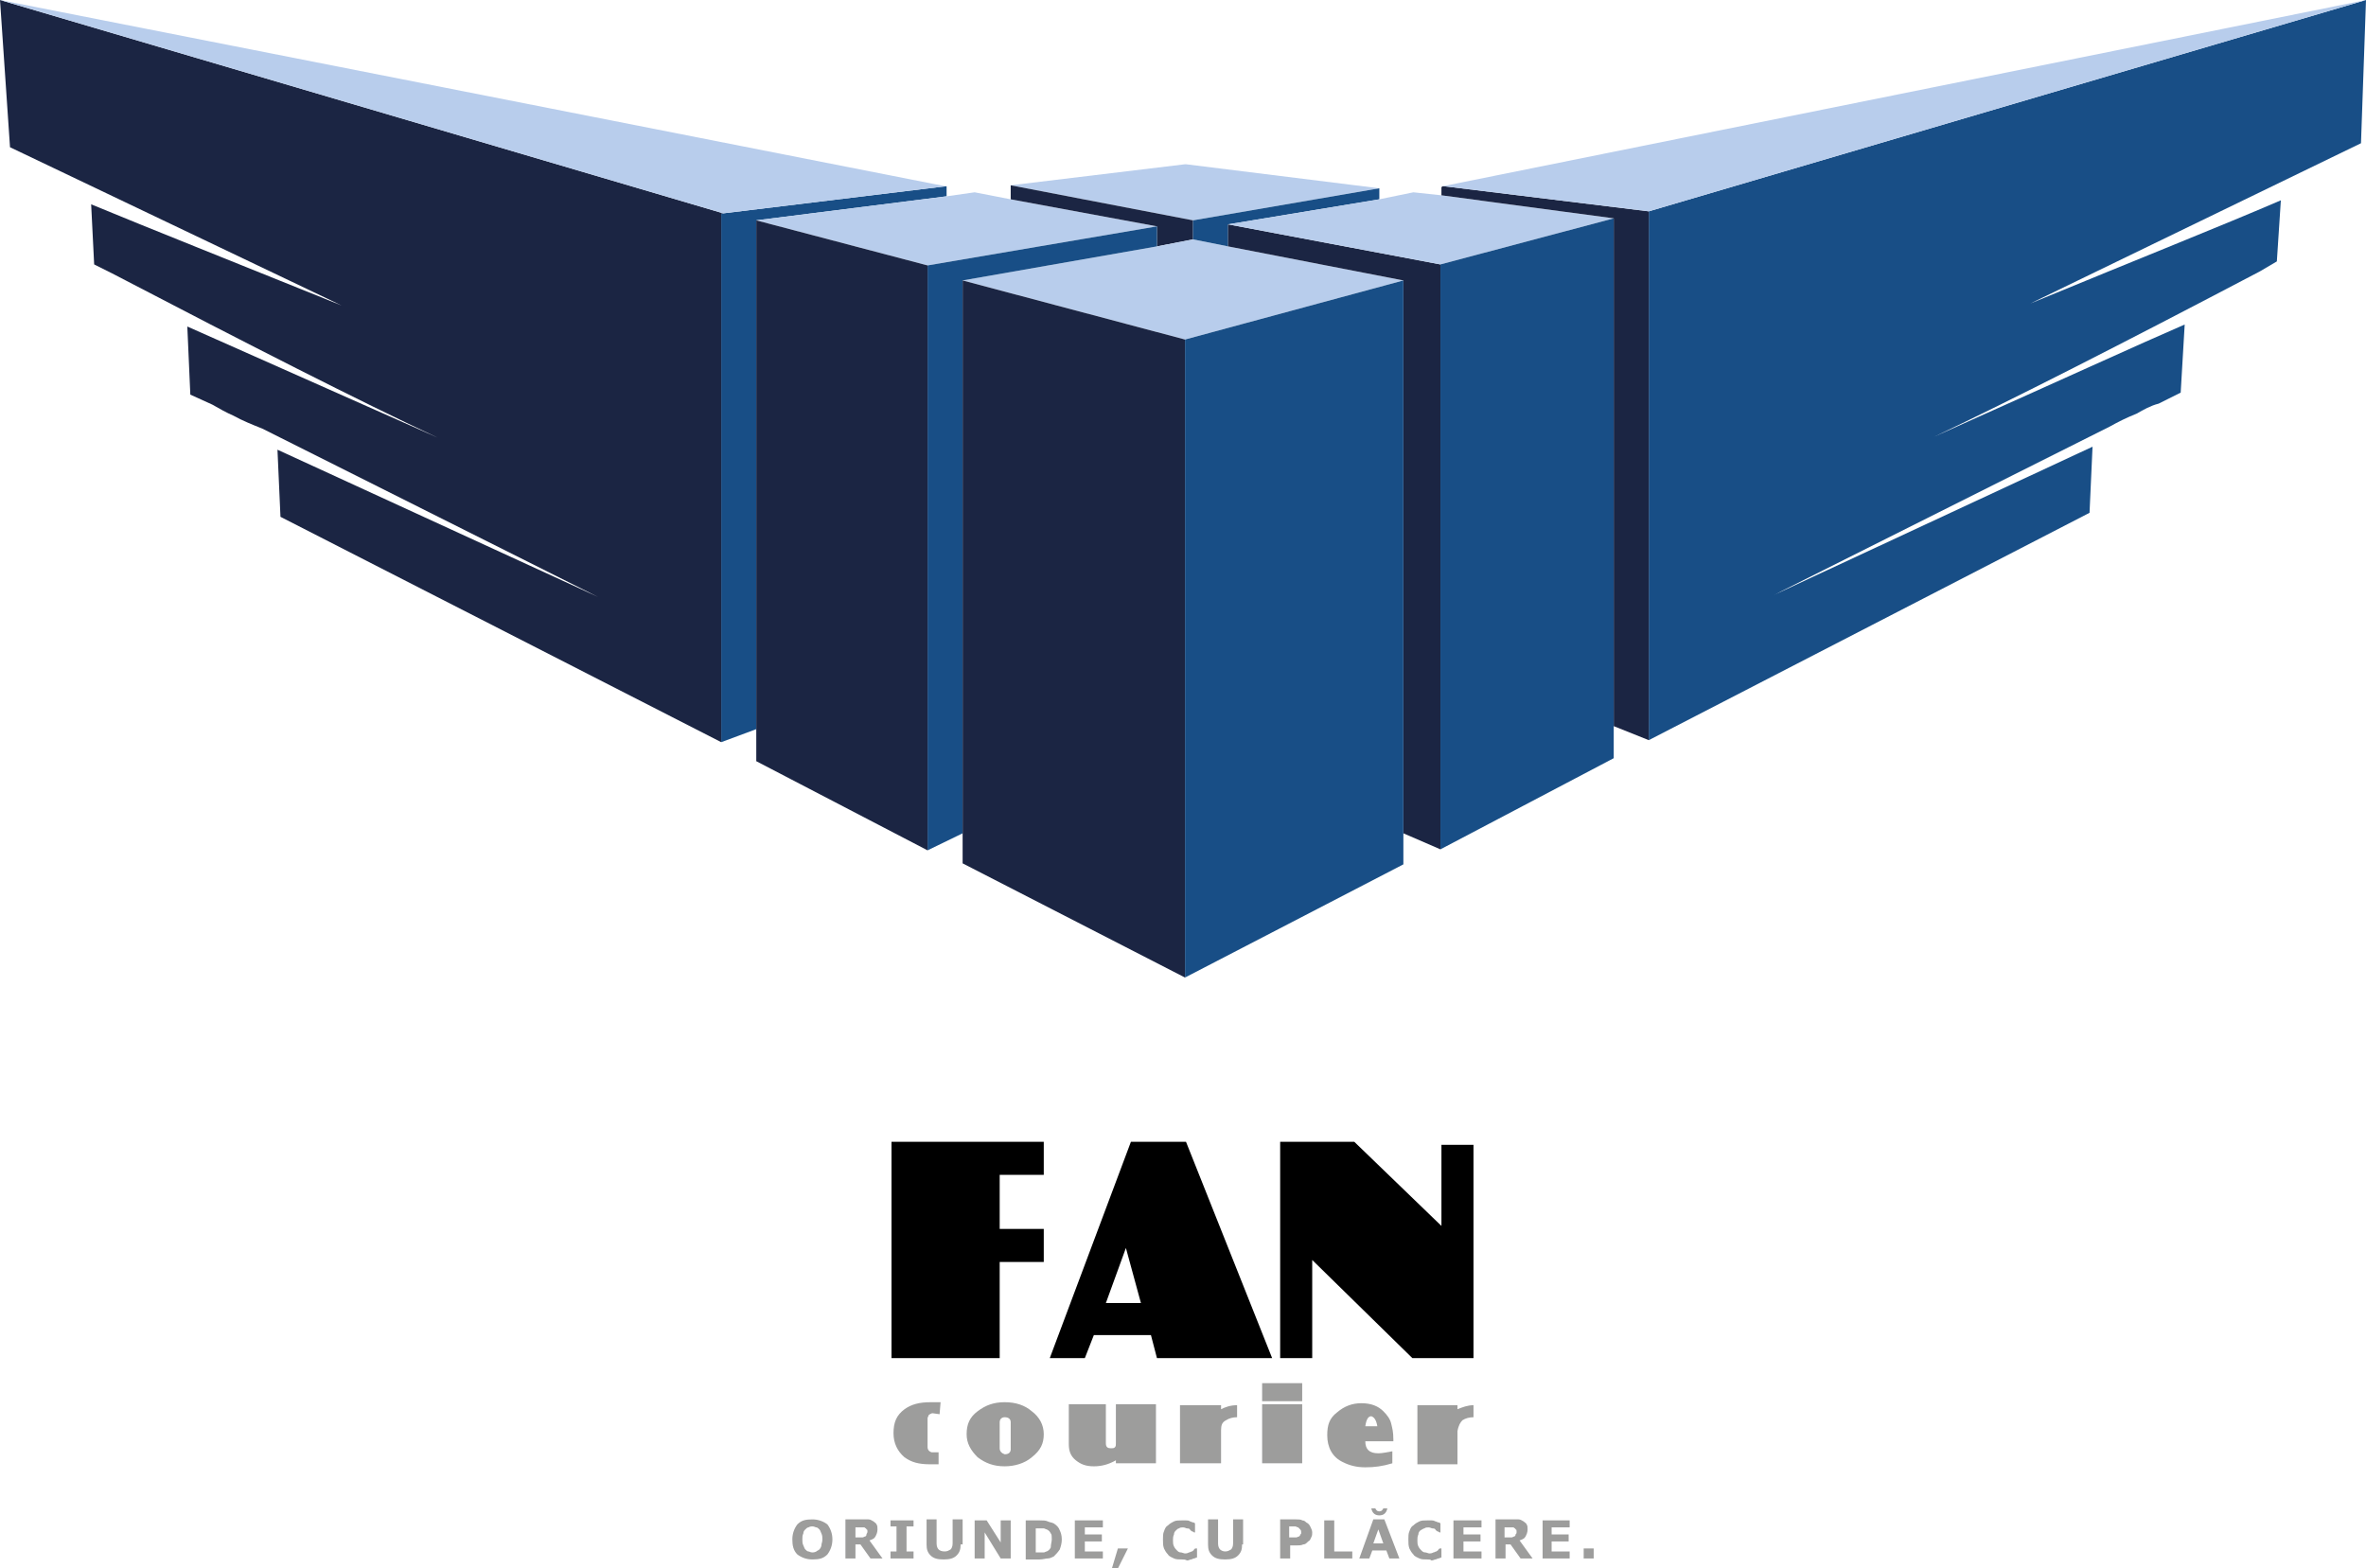 <svg xmlns="http://www.w3.org/2000/svg" x="0px" y="0px" viewBox="0 0 236.2 156.6">
   <path d="M147.1 114.3L143.9 114.3 143.9 122.4 135.2 114 127.8 114 127.8 135.6 131 135.6 131 125.8 141 135.6 147.1 135.6 147.1 114.3z"/>
   <path fill="#9d9d9c" d="M139.1 143.7c0-.7-.1-1.1-.2-1.5-.1-.5-.4-.9-.8-1.3-.5-.5-1.2-.8-2.2-.8-.9 0-1.7.3-2.4.9-.8.6-1 1.3-1 2.3 0 1.2.5 2.2 1.6 2.7.6.3 1.3.5 2.2.5.9 0 1.7-.1 2.7-.4v-1.2c-.6.1-1 .2-1.4.2-.9 0-1.3-.4-1.3-1.2H139.1L139.1 143.7zM137.5 142.4h-1.2c.1-.7.3-1 .6-1C137.2 141.5 137.4 141.8 137.5 142.4L137.5 142.4zM130 140.2L126 140.2 126 146.1 130 146.1 130 140.2zM146 141.8c.3-.2.7-.3 1.1-.3v-1.2c-.6 0-1.1.2-1.6.4v-.4h-4v5.9h4v-3.3C145.6 142.3 145.8 142 146 141.8L146 141.8zM130 138.1L126 138.1 126 139.9 130 139.9 130 138.1z"/>
   <path d="M118.4 114h-5.5l-8.1 21.6h3.5l.9-2.3h5.7l.6 2.3H127L118.4 114 118.4 114zM113.9 130.1h-3.5l2-5.5L113.9 130.1 113.9 130.1zM104.2 126L104.2 122.7 99.8 122.7 99.8 117.3 104.2 117.3 104.2 114 89 114 89 135.6 99.8 135.6 99.8 126 104.2 126z"/>
   <path fill="#9d9d9c" d="M110.4 144.1v-3.9h-3.7v4c0 .7.2 1.2.7 1.6.5.4 1 .6 1.8.6.8 0 1.5-.2 2.2-.6v.3h4v-5.9h-4v3.9c0 .2 0 .3-.1.4-.1.1-.2.1-.4.1C110.6 144.6 110.4 144.5 110.4 144.1L110.4 144.1zM117.8 140.2v5.9h4.1v-3.3c0-.5.1-.8.5-1 .3-.2.7-.3 1.1-.3v-1.2c-.7 0-1.2.2-1.6.4v-.4H117.8L117.8 140.2zM97.6 140.9c-.8.6-1.1 1.3-1.1 2.3 0 .9.4 1.6 1.1 2.3.8.6 1.6.9 2.7.9 1 0 2-.3 2.7-.9.9-.7 1.2-1.4 1.2-2.3 0-.9-.4-1.7-1.2-2.3-.7-.6-1.6-.9-2.7-.9C99.2 140 98.4 140.3 97.6 140.9L97.6 140.9zM99.8 144.6V142c0-.3.2-.5.5-.5.4 0 .6.2.6.5v2.7c0 .3-.2.5-.6.5C100 145.1 99.8 144.9 99.8 144.6L99.8 144.6zM93.9 140h-1c-1.1 0-1.9.2-2.6.7-.8.6-1.1 1.3-1.1 2.4 0 1 .4 1.8 1.1 2.4.7.5 1.4.7 2.6.7h.8V145H93c-.3-.1-.4-.3-.4-.5v-2.9c0-.1.1-.2.1-.3.1-.1.3-.2.4-.2l.7.1L93.9 140 93.9 140z"/>
   <path fill="#b8cdec" d="M118.4 16.4L118.3 16.4 100.9 18.5 119.1 22 137.7 18.8 118.4 16.4z"/>
   <path fill="#184e86" d="M94.5 18.6L94.4 18.6 72.2 21.3 72 21.3 72 74.1 75.5 72.8 75.5 22 94.5 19.6 94.5 18.6z"/>
   <path fill="#b8cdec" d="M97.3 19.2L94.5 19.6 75.5 22 92.6 26.5 115.5 22.6 100.9 19.9 97.3 19.2z"/>
   <path fill="#1b2543" d="M100.9 18.5L100.9 19.9 115.5 22.6 115.5 24.6 119.1 23.9 119.1 22 100.9 18.5z"/>
   <path fill="#b8cdec" d="M122.6 24.6L119.1 23.9 115.5 24.6 96.1 28 118.3 33.9 140.1 28 122.6 24.6z"/>
   <path fill="#184e86" d="M119.1 23.9L122.6 24.6 122.6 22.4 137.7 19.9 137.7 18.8 119.1 22 119.1 23.9zM115.5 24.6L115.5 22.6 92.6 26.5 92.6 84.9 96.1 83.2 96.1 28 115.5 24.6z"/>
   <path fill="#1b2543" d="M122.6 22.4L122.6 24.6 140.1 28 140.1 83.2 143.8 84.8 143.8 26.4 122.6 22.4zM118.3 33.9L96.1 28 96.1 83.2 96.1 86.2 118.3 97.6 118.3 33.9zM72 21.3h.2L0 0l1 14.7 33.1 15.8c-10.9-4.4-19.2-7.7-25-10.1l.3 6 1.8.9c13.8 7.2 24.6 12.7 32.5 16.4-12.4-5.5-20.7-9.2-25-11.1l.3 6.8 2.2 1c.7.4 1.4.8 2.1 1.1.9.5 1.9.9 2.9 1.3l33.5 16.8L27.7 44.9l.3 6.7 44 22.5H72V21.3L72 21.3zM75.5 72.8L75.5 76 92.6 84.9 92.6 26.5 75.5 22 75.5 72.8z"/>
   <path fill="#b8cdec" d="M72.2 21.3L94.4 18.6 0 0 72.2 21.3z"/>
   <path fill="#184e86" d="M118.3 33.9L118.3 97.6 140.1 86.3 140.1 83.2 140.1 28 118.3 33.9zM210.6 42.6c.9-.5 1.7-.9 2.7-1.3.7-.4 1.4-.8 2.2-1l2.2-1.1.4-6.8c-4.4 1.9-12.7 5.7-25 11.2 7.8-3.7 18.6-9.2 32.5-16.5l1.7-1 .4-6.1c-5.8 2.5-14.1 5.8-25 10.3l33-16L236.2 0l-71.6 21.1v52.8l44-22.7.3-6.6-31.8 14.8L210.6 42.6 210.6 42.6z"/>
   <path fill="#b8cdec" d="M141.1 19.2L137.7 19.9 122.6 22.4 143.8 26.4 161.1 21.8 143.9 19.5 141.1 19.2z"/>
   <path fill="#1b2543" d="M143.9 18.7L143.9 19.5 161.1 21.8 161.1 72.5 164.6 73.9 164.6 21.1 144.2 18.6 144 18.6 143.9 18.7z"/>
   <path fill="#b8cdec" d="M144 18.6L144.2 18.6 164.6 21.1 236.2 0 144 18.6z"/>
   <path fill="#184e86" d="M161.1 21.8L143.8 26.4 143.8 84.8 161.1 75.7 161.1 72.5 161.1 21.8z"/>
   <path fill="#9d9d9c" d="M83.1 153.7c0 .6-.2 1.1-.5 1.5-.4.4-.8.5-1.5.5-.6 0-1.1-.2-1.5-.5-.4-.4-.5-.9-.5-1.5 0-.6.2-1.1.5-1.5.4-.4.8-.5 1.5-.5.6 0 1.1.2 1.5.5C82.9 152.6 83.1 153.1 83.1 153.7L83.1 153.7zM81.8 154.7c.1-.1.2-.3.2-.4 0-.2.1-.3.1-.6 0-.2 0-.4-.1-.6-.1-.2-.1-.3-.2-.4-.1-.1-.2-.2-.3-.2-.1 0-.2-.1-.4-.1-.1 0-.2 0-.4.1-.1 0-.2.1-.3.2-.1.1-.2.2-.2.4-.1.2-.1.4-.1.6 0 .2 0 .4.1.6.1.2.1.3.2.4.1.1.2.2.3.2.1 0 .2.1.4.1.1 0 .2 0 .4-.1C81.6 154.8 81.7 154.8 81.8 154.7L81.8 154.7zM88.1 155.6h-1.2l-1-1.4h-.5v1.4h-1v-3.9h1.7c.2 0 .4 0 .6 0 .2 0 .3.1.5.2.1.1.3.2.3.3.1.1.1.3.1.5 0 .3-.1.5-.2.7-.1.2-.3.3-.6.4L88.1 155.6 88.1 155.6zM86.6 152.9c0-.1 0-.2-.1-.2 0-.1-.1-.1-.2-.2-.1 0-.1 0-.2 0-.1 0-.2 0-.3 0h-.4v1h.3c.2 0 .3 0 .4 0 .1 0 .2-.1.3-.1.1-.1.1-.1.1-.2C86.5 153.1 86.6 153.1 86.6 152.9L86.6 152.9zM91.2 155.6L88.9 155.6 88.9 154.9 89.5 154.9 89.5 152.4 88.9 152.4 88.9 151.8 91.2 151.8 91.2 152.4 90.5 152.4 90.5 154.9 91.2 154.9 91.2 155.6zM95.9 154.2c0 .5-.1.8-.4 1.1-.3.3-.7.4-1.3.4-.6 0-1-.1-1.3-.4-.3-.3-.4-.6-.4-1.1v-2.5h1v2.4c0 .3.1.5.2.6.1.1.3.2.6.2.3 0 .4-.1.6-.2.1-.1.2-.3.2-.6v-2.4h1V154.2L95.9 154.2zM100.9 155.6L99.9 155.6 98.3 153 98.3 155.6 97.3 155.6 97.3 151.8 98.5 151.8 99.9 154 99.9 151.8 100.9 151.8 100.9 155.6zM106 153.7c0 .4-.1.7-.2 1-.2.3-.4.5-.6.7-.2.1-.4.2-.6.2-.2 0-.5.1-.8.1h-1.4v-3.9h1.4c.3 0 .6 0 .8.1.2.1.4.1.6.2.3.2.5.4.6.7C105.9 153 106 153.3 106 153.7L106 153.7zM105 153.7c0-.3 0-.5-.1-.6-.1-.2-.2-.3-.4-.4-.1 0-.2-.1-.3-.1-.1 0-.3 0-.5 0h-.3v2.4h.3c.2 0 .4 0 .5 0 .1 0 .2-.1.3-.1.2-.1.3-.2.4-.4C104.9 154.2 105 153.9 105 153.7L105 153.7zM110.1 155.6L107.3 155.6 107.3 151.8 110.1 151.8 110.1 152.5 108.3 152.5 108.3 153.2 110 153.2 110 153.9 108.3 153.9 108.3 154.9 110.1 154.9 110.1 155.6zM112.6 154.6L111.6 156.6 111 156.6 111.6 154.6 112.6 154.6zM118 155.7c-.3 0-.6 0-.8-.1-.2-.1-.5-.2-.6-.4-.2-.2-.3-.4-.4-.6-.1-.3-.1-.5-.1-.9 0-.3 0-.6.1-.8.1-.3.2-.5.4-.6.2-.2.4-.3.6-.4.2-.1.5-.1.8-.1.2 0 .3 0 .4 0 .1 0 .3 0 .4.1.1 0 .2.1.3.1.1 0 .2.1.2.1v.9h-.1c0 0-.1-.1-.2-.1-.1-.1-.2-.1-.2-.2-.1-.1-.2-.1-.3-.1-.1 0-.2-.1-.4-.1-.1 0-.3 0-.4.1-.1 0-.2.1-.3.2-.1.1-.2.2-.2.4-.1.2-.1.4-.1.6 0 .2 0 .4.1.6.1.2.2.3.3.4.1.1.2.2.4.2.1 0 .3.1.4.1.1 0 .2 0 .4-.1.1 0 .2-.1.3-.1.1-.1.2-.1.2-.2.1-.1.1-.1.2-.1h.1v.9c-.1 0-.2.1-.3.1-.1 0-.2.1-.3.1-.1 0-.2.1-.4.1C118.3 155.7 118.2 155.7 118 155.7L118 155.7zM124 154.2c0 .5-.1.8-.4 1.1-.3.3-.7.4-1.3.4s-1-.1-1.3-.4c-.3-.3-.4-.6-.4-1.1v-2.5h1v2.4c0 .3.1.5.2.6.1.1.3.2.5.2.3 0 .4-.1.6-.2.1-.1.2-.3.2-.6v-2.4h1V154.2L124 154.2zM131 153c0 .2 0 .3-.1.5-.1.2-.1.3-.3.4-.2.2-.3.3-.5.3-.2.1-.4.1-.7.1h-.6v1.3h-1v-3.9h1.6c.2 0 .5 0 .6.1.2 0 .3.1.4.2.2.1.3.2.4.4C130.9 152.6 131 152.8 131 153L131 153zM129.9 153c0-.1 0-.2-.1-.3-.1-.1-.1-.1-.2-.2-.1 0-.2-.1-.3-.1-.1 0-.2 0-.4 0h-.2v1.1h.3c.2 0 .3 0 .4 0 .1 0 .2-.1.3-.1.1-.1.1-.1.1-.2C129.9 153.2 129.9 153.1 129.9 153L129.9 153zM135 155.6L132.2 155.6 132.2 151.8 133.2 151.8 133.2 154.9 135 154.9 135 155.6zM139.7 155.6h-1l-.3-.8H137l-.3.8h-1l1.4-3.9h1.1L139.7 155.6 139.7 155.6zM138.1 154.1l-.5-1.4-.5 1.4H138.1L138.1 154.1zM142.5 155.7c-.3 0-.6 0-.8-.1-.2-.1-.5-.2-.6-.4-.2-.2-.3-.4-.4-.6-.1-.3-.1-.5-.1-.9 0-.3 0-.6.1-.8.1-.3.2-.5.4-.6.2-.2.4-.3.6-.4.2-.1.5-.1.8-.1.2 0 .3 0 .4 0 .1 0 .2 0 .4.1.1 0 .2.1.3.1.1 0 .2.1.2.1v.9h-.1c0 0-.1-.1-.2-.1-.1-.1-.2-.1-.2-.2-.1-.1-.2-.1-.3-.1-.1 0-.2-.1-.4-.1-.1 0-.3 0-.4.1-.1 0-.2.1-.4.2-.1.1-.2.2-.2.4-.1.2-.1.4-.1.6 0 .2 0 .4.1.6.1.2.2.3.3.4.1.1.2.2.4.2.1 0 .3.1.4.1.1 0 .2 0 .4-.1.1 0 .2-.1.3-.1.1-.1.2-.1.2-.2.1-.1.1-.1.2-.1h.1v.9c-.1 0-.2.1-.3.1-.1 0-.2.1-.3.1-.1 0-.2.1-.4.1C142.8 155.7 142.7 155.7 142.5 155.7L142.5 155.7zM147.9 155.6L145.1 155.6 145.1 151.8 147.9 151.8 147.9 152.5 146.1 152.5 146.1 153.2 147.8 153.2 147.8 153.9 146.1 153.9 146.1 154.9 147.9 154.9 147.9 155.6zM153 155.6h-1.2l-1-1.4h-.5v1.4h-1v-3.9h1.7c.2 0 .4 0 .6 0 .2 0 .3.1.5.2.1.1.3.2.3.3.1.1.1.3.1.5 0 .3-.1.5-.2.7-.1.2-.3.3-.6.4L153 155.6 153 155.6zM151.4 152.9c0-.1 0-.2-.1-.2 0-.1-.1-.1-.2-.2-.1 0-.1 0-.2 0-.1 0-.2 0-.3 0h-.4v1h.3c.2 0 .3 0 .4 0 .1 0 .2-.1.3-.1.1-.1.1-.1.1-.2C151.4 153.1 151.4 153.1 151.4 152.9L151.4 152.9zM156.7 155.6L154 155.6 154 151.8 156.7 151.8 156.7 152.5 154.9 152.5 154.9 153.2 156.6 153.2 156.6 153.9 154.9 153.9 154.9 154.9 156.7 154.9 156.7 155.6zM159.1 155.6L158.1 155.6 158.1 154.6 159.1 154.6 159.1 155.6zM138.5 150.6c-.1.5-.4.7-.8.7-.4 0-.7-.2-.8-.7h.4c.1.2.2.3.4.3.2 0 .3-.1.4-.3H138.5L138.5 150.6z"/>
</svg>
